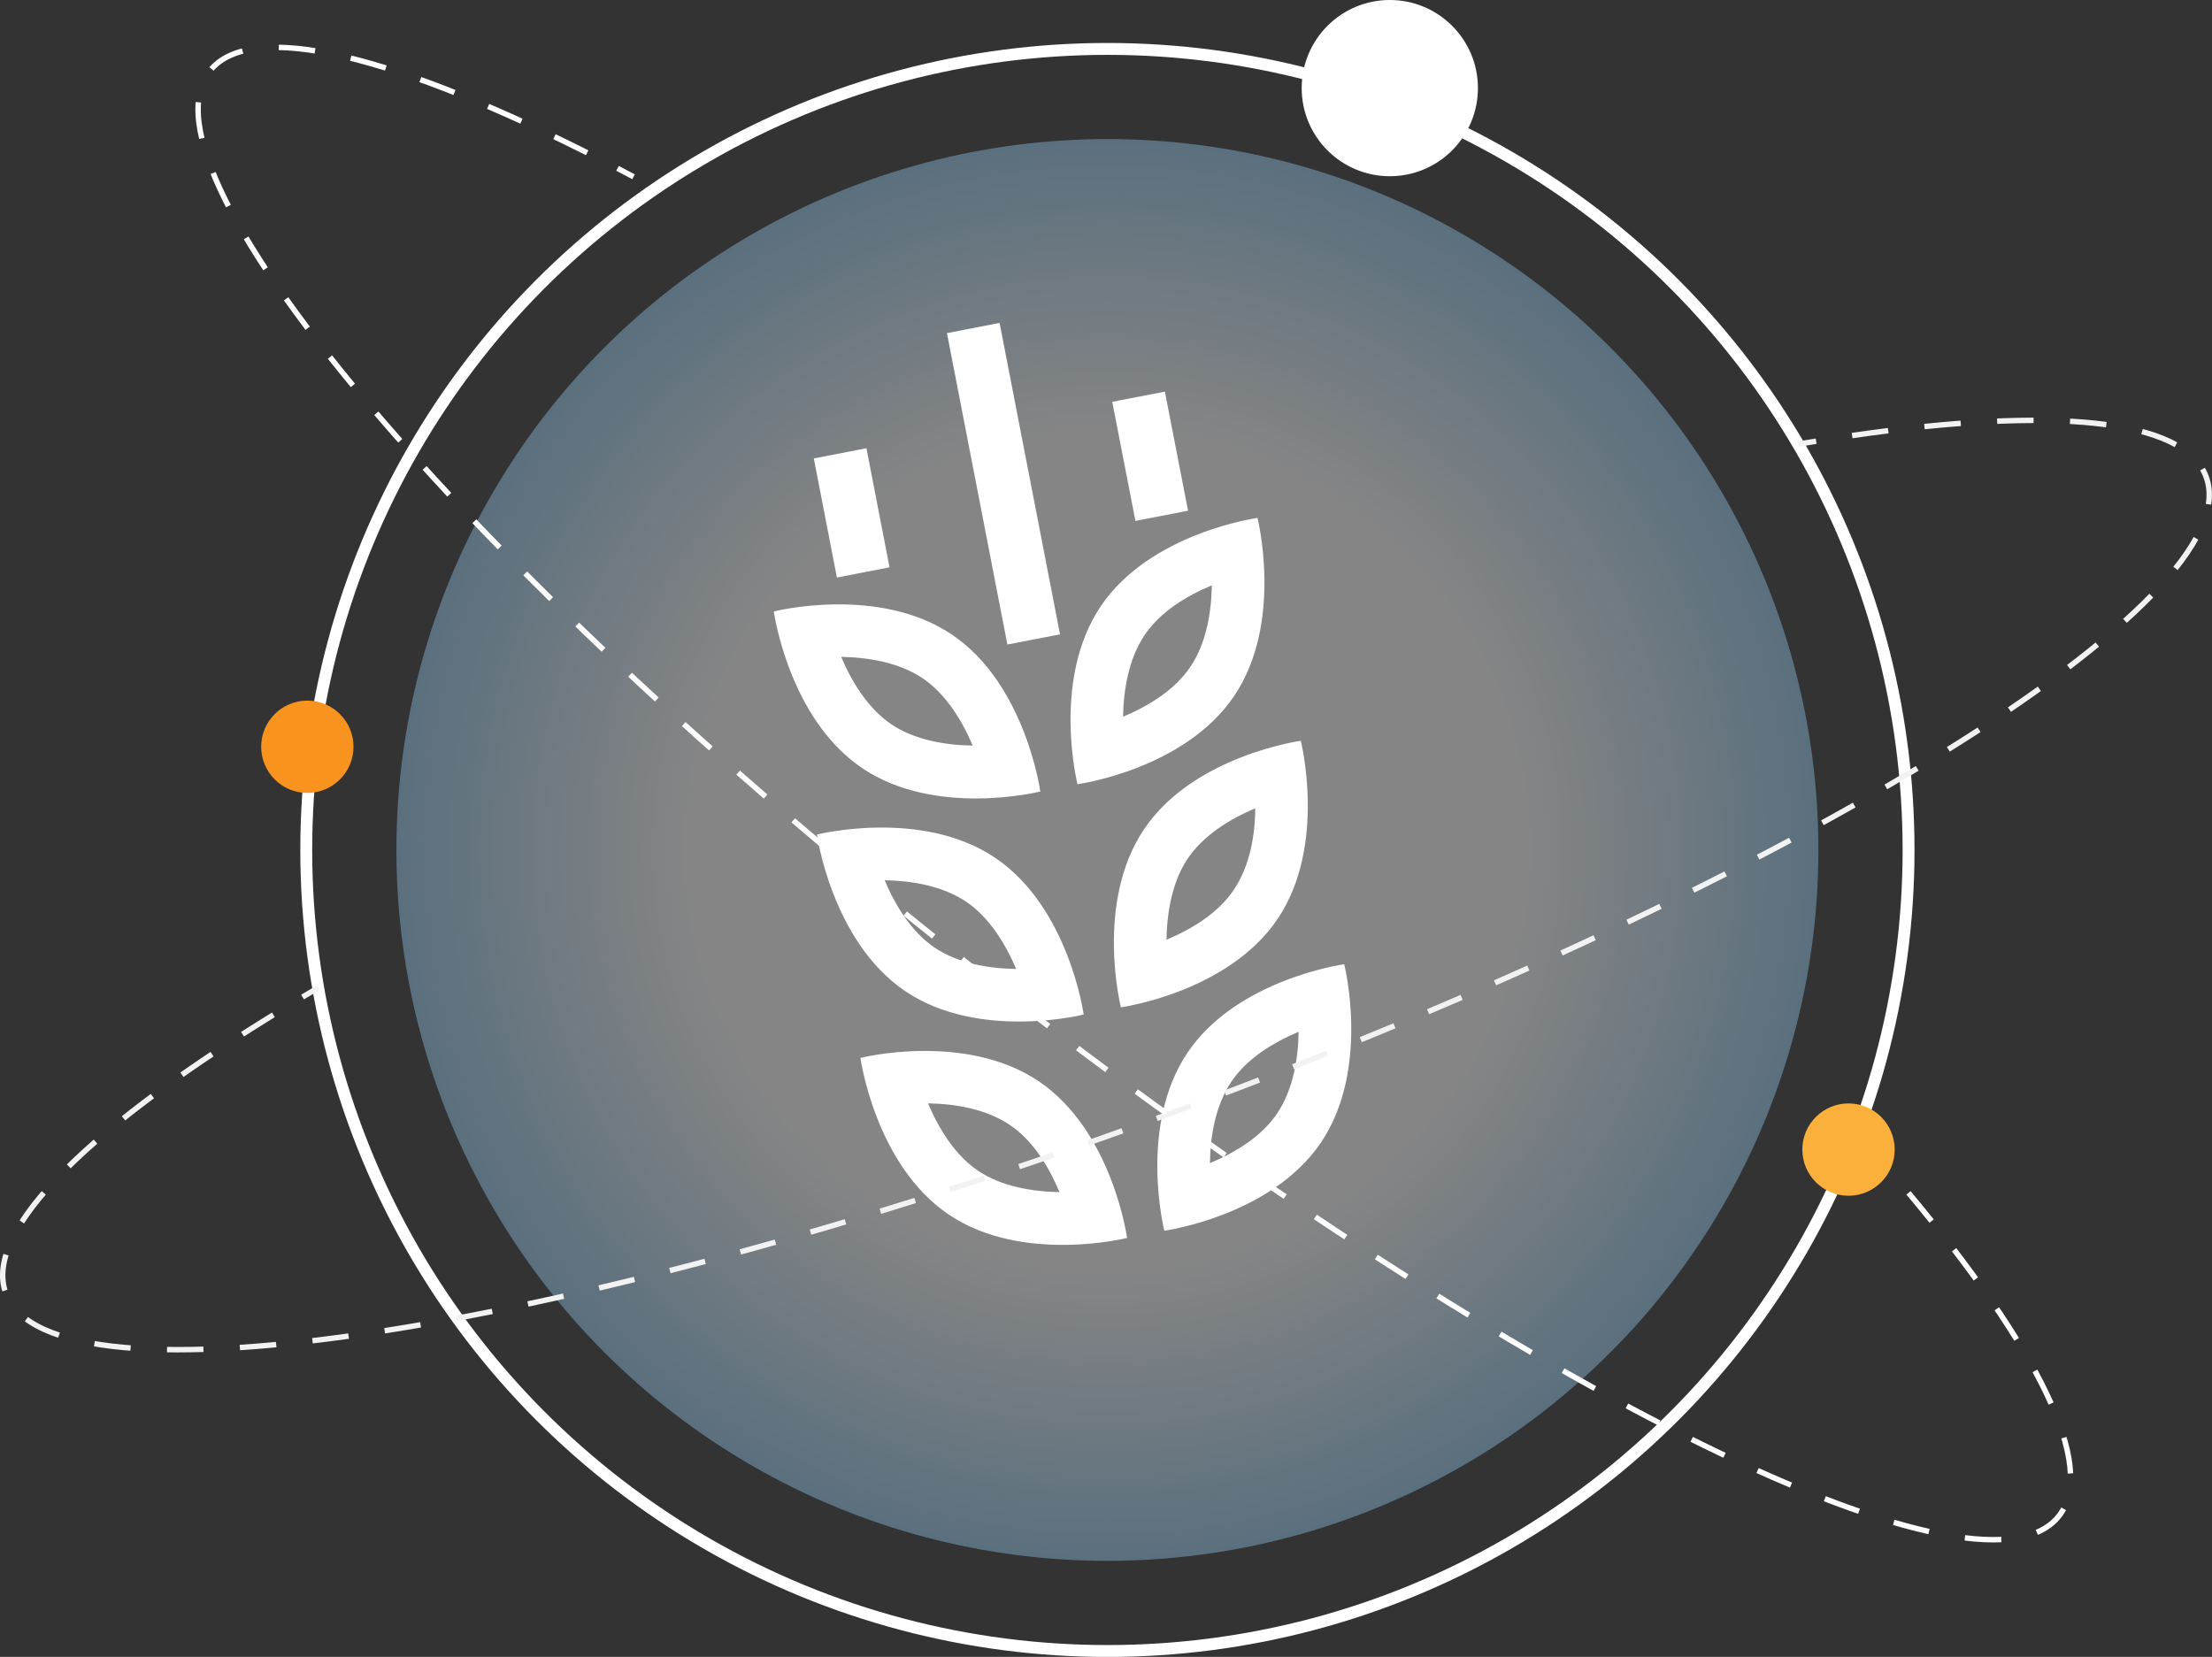 <svg xmlns="http://www.w3.org/2000/svg" xmlns:xlink="http://www.w3.org/1999/xlink" viewBox="0 0 345.9 259.13"><rect x="0" y="0" width="345.9" height="259.13" fill="#333333" stroke="none"/><defs><style>.cls-1{opacity:0.4;fill:url(#未命名的渐变_66);}.cls-2{fill:#fff;}.cls-3,.cls-5,.cls-6,.cls-7,.cls-8{fill:none;stroke-miterlimit:10;}.cls-3,.cls-7,.cls-8{stroke:#fff;}.cls-3{stroke-width:1.86px;}.cls-4{fill:#f7931e;}.cls-5,.cls-6{stroke:#f2f2f2;}.cls-5,.cls-6,.cls-7,.cls-8{stroke-width:0.85px;}.cls-6,.cls-8{stroke-dasharray:5.7 5.7;}.cls-9{fill:#fbb03b;}</style><radialGradient id="未命名的渐变_66" cx="173.17" cy="132.93" r="171.53" gradientUnits="userSpaceOnUse"><stop offset="0.07" stop-color="#fff"/><stop offset="0.38" stop-color="#fff"/><stop offset="0.65" stop-color="#95c9ed"/></radialGradient></defs><g id="图层_2" data-name="图层 2"><g id="图层_1-2" data-name="图层 1"><circle class="cls-1" cx="173.17" cy="132.93" r="111.18"/><path class="cls-2" d="M168.5,122.65s16.73-2.29,24.49-13.8S196.64,81,196.64,81s-16.73,2.29-24.5,13.8-3.64,27.88-3.64,27.88Zm21-31.11c-.07,4.21-.85,9-3.33,12.71s-6.65,6.2-10.55,7.84c.07-4.21.86-9,3.33-12.71s6.64-6.2,10.55-7.84Zm-14.22,66s16.72-2.3,24.49-13.8,3.64-27.88,3.64-27.88-16.72,2.29-24.49,13.8-3.64,27.88-3.64,27.88Zm21-31.12c0,4.24-.85,9-3.32,12.71s-6.65,6.2-10.55,7.84c.07-4.22.86-9.05,3.33-12.71s6.64-6.19,10.54-7.84Zm-33.61-2.67s-2.29-16.73-13.81-24.5S121,95.63,121,95.63s2.3,16.72,13.82,24.5,27.88,3.65,27.88,3.65Zm-18.41-17.69c3.66,2.48,6.2,6.65,7.84,10.55-4.24-.07-9.05-.86-12.71-3.33s-6.2-6.65-7.85-10.55c4.24.08,9,.86,12.72,3.33Zm25.2,52.61s-2.3-16.72-13.82-24.5-27.89-3.65-27.89-3.65,2.3,16.72,13.82,24.5,27.89,3.65,27.89,3.65ZM151.05,141c3.67,2.47,6.2,6.65,7.85,10.54-4.24-.06-9.05-.85-12.72-3.32s-6.2-6.65-7.84-10.55c4.24.07,9,.86,12.71,3.33Zm11.39,28.11c-11.52-7.77-27.89-3.66-27.89-3.66s2.29,16.73,13.81,24.5,27.89,3.66,27.89,3.66-2.3-16.73-13.81-24.5Zm-9.48,14c-3.66-2.47-6.19-6.65-7.84-10.55,4.24.07,9,.86,12.72,3.33s6.2,6.65,7.84,10.55c-4.24-.07-9.05-.86-12.72-3.33ZM210.2,150.8s-16.72,2.3-24.49,13.81-3.64,27.87-3.64,27.87,16.73-2.29,24.5-13.8,3.63-27.88,3.63-27.88Zm-21,31.11c.06-4.23.86-9,3.33-12.7s6.64-6.2,10.54-7.84c-.06,4.23-.85,9-3.32,12.71s-6.64,6.19-10.55,7.83ZM157.53,100.8l-9.45-48.7,8.23-1.6,9.45,48.71ZM130.87,90.32,127.26,71.7l8.23-1.6,3.61,18.63Zm46.68-8.85-3.62-18.63,8.23-1.59,3.62,18.62Z"/><circle class="cls-3" cx="173.17" cy="132.93" r="125.28"/><circle class="cls-2" cx="217.33" cy="13.78" r="13.78"/><circle class="cls-4" cx="48.06" cy="116.79" r="7.22"/><path class="cls-5" d="M281.2,69.45,284,69"/><path class="cls-6" d="M289.62,68.12c31.18-4.51,52-2.73,55.36,6.45,7.11,19.16-64.15,63.27-159.16,98.53S8,221.42.91,202.26c-3.66-9.87,13.48-26.37,44-44.86"/><path class="cls-5" d="M47.31,155.93l2.44-1.44"/><path class="cls-7" d="M292.88,180.08l1.87,2.14"/><path class="cls-8" d="M298.44,186.56c20.19,24.17,29.57,42.8,23.54,50.52-12.58,16.1-87.52-21.43-167.38-83.82S20.2,27.24,32.78,11.13C39.26,2.84,62.3,8.78,94,25"/><path class="cls-7" d="M96.56,26.33l2.51,1.32"/><circle class="cls-9" cx="289.06" cy="179.79" r="7.22"/></g></g></svg>
